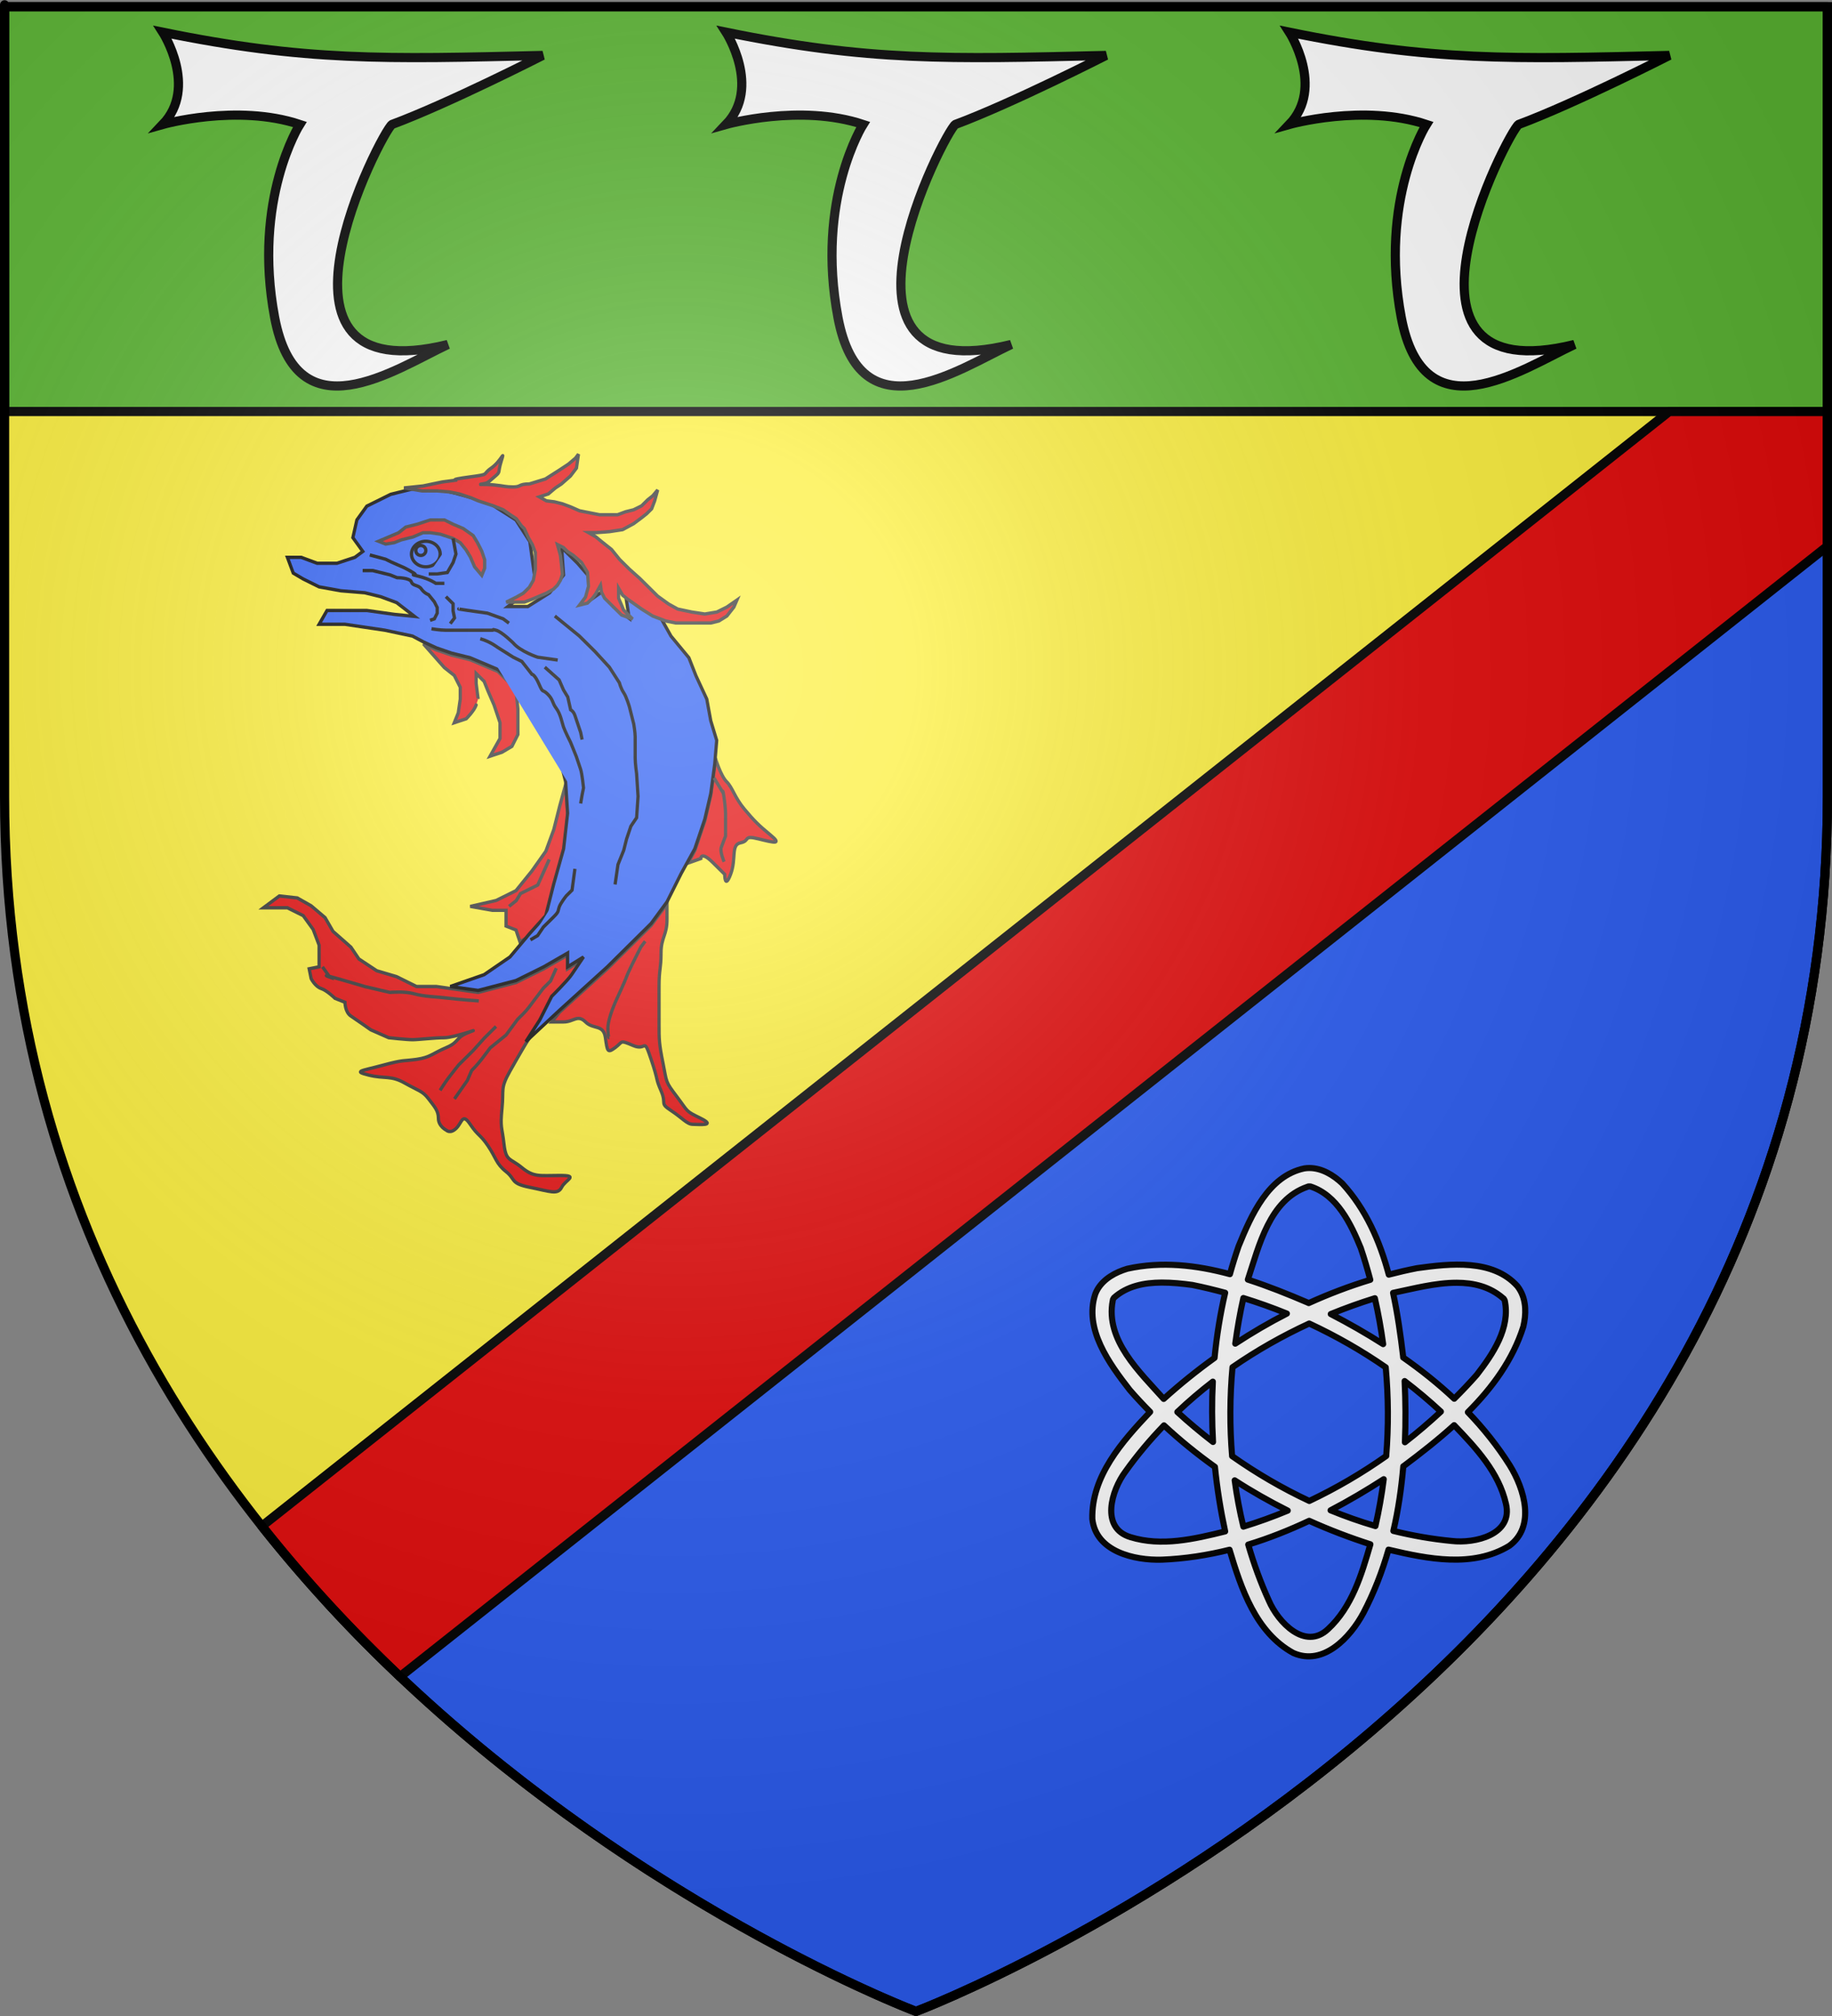<?xml version="1.0" encoding="UTF-8" standalone="no"?>
<svg
   xmlns:dc="http://purl.org/dc/elements/1.1/"
   xmlns:cc="http://web.resource.org/cc/"
   xmlns:rdf="http://www.w3.org/1999/02/22-rdf-syntax-ns#"
   xmlns:svg="http://www.w3.org/2000/svg"
   xmlns="http://www.w3.org/2000/svg"
   xmlns:xlink="http://www.w3.org/1999/xlink"
   xmlns:sodipodi="http://sodipodi.sourceforge.net/DTD/sodipodi-0.dtd"
   xmlns:inkscape="http://www.inkscape.org/namespaces/inkscape"
   height="660"
   width="600"
   version="1.0"
   id="svg2"
   sodipodi:version="0.32"
   inkscape:version="0.45.1"
   sodipodi:docname="Blason_Meylan.svg"
   sodipodi:docbase="C:\monAtelierGraphique\Blasons"
   inkscape:export-filename="/Users/olivier/Desktop/Blason Rouge/Blason_Vide_3D.png"
   inkscape:export-xdpi="144"
   inkscape:export-ydpi="144"
   inkscape:output_extension="org.inkscape.output.svg.inkscape">
  <rect width="100%" height="100%" fill="#808080" stroke="none"/>
  <sodipodi:namedview
     inkscape:window-height="750"
     inkscape:window-width="1280"
     inkscape:pageshadow="2"
     inkscape:pageopacity="0.0"
     guidetolerance="10.0"
     gridtolerance="10.0"
     objecttolerance="10.0"
     borderopacity="1.0"
     bordercolor="#666666"
     pagecolor="#ffffff"
     id="base"
     showgrid="false"
     height="660px"
     inkscape:zoom="0.1575"
     inkscape:cx="373.37475"
     inkscape:cy="380.70565"
     inkscape:window-x="-8"
     inkscape:window-y="-8"
     inkscape:current-layer="layer4" />
  <desc
     id="desc4">Flag of Canton of Valais (Wallis)</desc>
  <defs
     id="defs6">
    <linearGradient
       id="linearGradient2893">
      <stop
         style="stop-color:white;stop-opacity:0.314;"
         offset="0"
         id="stop2895" />
      <stop
         id="stop2897"
         offset="0.19"
         style="stop-color:white;stop-opacity:0.251;" />
      <stop
         style="stop-color:#6b6b6b;stop-opacity:0.125;"
         offset="0.6"
         id="stop2901" />
      <stop
         style="stop-color:black;stop-opacity:0.125;"
         offset="1"
         id="stop2899" />
    </linearGradient>
    <linearGradient
       id="linearGradient2885">
      <stop
         id="stop2887"
         offset="0"
         style="stop-color:white;stop-opacity:1;" />
      <stop
         style="stop-color:white;stop-opacity:1;"
         offset="0.229"
         id="stop2891" />
      <stop
         id="stop2889"
         offset="1"
         style="stop-color:black;stop-opacity:1;" />
    </linearGradient>
    <linearGradient
       id="linearGradient2955">
      <stop
         id="stop2867"
         offset="0"
         style="stop-color:#fd0000;stop-opacity:1;" />
      <stop
         style="stop-color:#e77275;stop-opacity:0.659;"
         offset="0.5"
         id="stop2873" />
      <stop
         style="stop-color:black;stop-opacity:0.323;"
         offset="1"
         id="stop2959" />
    </linearGradient>
    <radialGradient
       inkscape:collect="always"
       xlink:href="#linearGradient2955"
       id="radialGradient2961"
       cx="225.524"
       cy="218.901"
       fx="225.524"
       fy="218.901"
       r="300"
       gradientTransform="matrix(-4.167939e-4,2.183,-1.884,-3.599562e-4,615.597,-289.121)"
       gradientUnits="userSpaceOnUse" />
    <polygon
       id="star"
       transform="scale(53,53)"
       points="0,-1 0.588,0.809 -0.951,-0.309 0.951,-0.309 -0.588,0.809 0,-1 " />
    <clipPath
       id="clip">
      <path
         d="M 0,-200 L 0,600 L 300,600 L 300,-200 L 0,-200 z "
         id="path10" />
    </clipPath>
    <radialGradient
       inkscape:collect="always"
       xlink:href="#linearGradient2955"
       id="radialGradient1911"
       gradientUnits="userSpaceOnUse"
       gradientTransform="matrix(-4.167939e-4,2.183,-1.884,-3.599562e-4,615.597,-289.121)"
       cx="225.524"
       cy="218.901"
       fx="225.524"
       fy="218.901"
       r="300" />
    <radialGradient
       inkscape:collect="always"
       xlink:href="#linearGradient2955"
       id="radialGradient2865"
       gradientUnits="userSpaceOnUse"
       gradientTransform="matrix(0,1.749,-1.593,-1.049767e-7,551.788,-191.29)"
       cx="225.524"
       cy="218.901"
       fx="225.524"
       fy="218.901"
       r="300" />
    <radialGradient
       inkscape:collect="always"
       xlink:href="#linearGradient2955"
       id="radialGradient2871"
       gradientUnits="userSpaceOnUse"
       gradientTransform="matrix(0,1.386,-1.323,-5.741131e-8,-158.082,-109.541)"
       cx="225.524"
       cy="218.901"
       fx="225.524"
       fy="218.901"
       r="300" />
    <radialGradient
       inkscape:collect="always"
       xlink:href="#linearGradient2893"
       id="radialGradient3163"
       gradientUnits="userSpaceOnUse"
       gradientTransform="matrix(1.353,0,0,1.349,-77.629,-85.747)"
       cx="221.445"
       cy="226.331"
       fx="221.445"
       fy="226.331"
       r="300" />
  </defs>
  <g
     inkscape:groupmode="layer"
     id="layer3"
     inkscape:label="Fond écu"
     style="display:inline"
     sodipodi:insensitive="true">
    <path
       id="path2855"
       style="fill:#fcef3c;fill-opacity:1;fill-rule:evenodd;stroke:none;stroke-width:1px;stroke-linecap:butt;stroke-linejoin:miter;stroke-opacity:1"
       d="M 300,658.5 C 300,658.5 598.5,546.18 598.5,260.728 C 598.5,-24.723 598.5,2.176 598.5,2.176 L 1.5,2.176 L 1.5,260.728 C 1.5,546.18 300,658.5 300,658.5 z "
       sodipodi:nodetypes="cccccc" />
  </g>
  <g
     inkscape:groupmode="layer"
     id="layer4"
     inkscape:label="Meubles"
     style="display:inline"
     sodipodi:insensitive="true">
    <path
       style="fill:#5ab532;fill-opacity:1;fill-rule:nonzero;stroke:#000000;stroke-width:3;stroke-linecap:round;stroke-linejoin:round;stroke-miterlimit:4;stroke-dashoffset:12;stroke-opacity:1;display:inline"
       d="M 1.5,2.188 C 1.5,2.188 1.5,103.155 1.5,134.719 L 598.5,134.719 L 598.5,2.188 L 1.5,2.188 z "
       id="rect2262" />
    <g
       id="g4440"
       transform="translate(-2.628,7.81)">
      <path
         sodipodi:nodetypes="ccczcccc"
         id="rect5508"
         d="M 55.92,2.73 C 55.92,2.73 67.544,20.781 55.92,32.934 C 55.92,32.934 80.21,26.065 100.817,32.934 C 100.817,32.934 85.283,57.394 92.574,96.093 C 99.905,135.004 131.652,113.306 149.305,104.972 C 82.913,121.336 127.724,35.101 131.021,32.934 C 149.514,26.065 180.357,10.34 180.357,10.34 C 128.733,11.607 102.416,12.241 55.92,2.73 z "
         style="fill:#ffffff;fill-opacity:1;stroke:#000000;stroke-width:3;stroke-miterlimit:4;stroke-dasharray:none;stroke-opacity:1;display:inline" />
      <path
         sodipodi:nodetypes="ccczcccc"
         id="path4436"
         d="M 424.899,2.73 C 424.899,2.73 436.523,20.781 424.899,32.934 C 424.899,32.934 449.19,26.065 469.797,32.934 C 469.797,32.934 454.262,57.394 461.554,96.093 C 468.885,135.004 500.631,113.306 518.284,104.972 C 451.893,121.336 496.703,35.101 500,32.934 C 518.493,26.065 549.337,10.34 549.337,10.34 C 497.713,11.607 471.396,12.241 424.899,2.73 z "
         style="fill:#ffffff;fill-opacity:1;stroke:#000000;stroke-width:3;stroke-miterlimit:4;stroke-dasharray:none;stroke-opacity:1;display:inline" />
      <path
         sodipodi:nodetypes="ccczcccc"
         id="path4438"
         d="M 240.409,2.73 C 240.409,2.73 252.034,20.781 240.409,32.934 C 240.409,32.934 264.7,26.065 285.307,32.934 C 285.307,32.934 269.772,57.394 277.064,96.093 C 284.395,135.004 316.142,113.306 333.794,104.972 C 267.403,121.336 312.213,35.101 315.51,32.934 C 334.004,26.065 364.847,10.34 364.847,10.34 C 313.223,11.607 286.906,12.241 240.409,2.73 z "
         style="fill:#ffffff;fill-opacity:1;stroke:#000000;stroke-width:3;stroke-miterlimit:4;stroke-dasharray:none;stroke-opacity:1;display:inline" />
    </g>
    <path
       style="fill:#2b5df2;fill-opacity:1;fill-rule:nonzero;stroke:#000000;stroke-width:3;stroke-linecap:round;stroke-linejoin:round;stroke-miterlimit:4;stroke-dasharray:none;stroke-dashoffset:12;stroke-opacity:1;display:inline"
       d="M 598.438,134.844 L 106.688,524.156 C 192.638,618.078 300,658.5 300,658.5 C 300,658.5 598.5,546.17 598.5,260.719 L 598.5,134.938 L 598.438,134.844 z "
       id="rect5424" />
    <g
       style="display:inline"
       id="g4509"
       transform="matrix(0.847,0,0,0.877,-526.926,201.312)">
      <path
         d="M 838.512,209.259 C 830.825,209.259 828.517,209.995 823.906,206.32 C 819.293,202.642 817.755,204.113 816.988,197.501 C 816.22,190.889 815.452,191.625 816.22,184.277 C 816.988,176.926 815.45,176.929 819.295,170.314 C 823.139,163.702 825.446,160.025 825.446,160.025 L 830.827,151.942 L 835.439,143.123 C 835.439,143.123 841.59,137.246 843.127,135.039 C 844.665,132.836 847.739,128.427 847.739,128.427 L 841.59,132.104 L 841.59,126.959 L 839.657,128.038 L 832.366,132.104 L 821.603,137.248 L 806.996,140.921 L 796.233,139.453 L 790.852,138.717 L 783.165,138.717 L 775.479,135.044 L 767.79,132.841 L 760.873,128.429 L 757.799,124.02 L 750.88,118.14 L 747.805,112.996 L 742.424,108.587 L 737.042,105.648 L 730.124,104.912 L 723.974,109.325 L 729.356,109.325 L 733.239,109.325 L 739.349,112.264 L 743.193,117.408 L 745.499,123.285 L 745.499,127.697 L 745.499,131.37 L 741.654,132.105 L 742.422,135.778 C 742.422,135.778 743.959,138.717 746.266,139.455 C 748.573,140.191 751.648,143.131 751.648,143.131 L 755.494,144.599 C 755.494,144.599 755.492,148.276 757.799,149.744 C 760.104,151.211 765.485,154.886 765.485,154.886 L 772.404,157.827 C 772.404,157.827 779.323,158.563 781.628,158.563 C 783.935,158.563 790.084,157.827 793.928,157.827 C 797.772,157.827 808.752,153.893 803.923,155.623 C 797.772,157.827 800.079,159.296 794.7,161.5 C 789.318,163.707 788.549,165.176 783.167,165.912 C 777.786,166.642 778.553,165.909 770.099,168.116 C 761.643,170.319 758.566,170.319 764.718,171.789 C 770.867,173.26 773.174,171.789 778.555,174.728 C 783.937,177.667 785.474,177.67 787.779,180.608 C 790.084,183.547 791.623,185.016 791.623,187.955 C 791.623,190.894 794.698,192.364 794.698,192.364 C 794.698,192.364 796.235,193.835 798.542,191.632 C 800.849,189.428 800.847,185.752 803.923,190.159 C 806.998,194.573 807.768,193.837 810.842,198.244 C 813.917,202.651 813.917,204.856 817.759,207.797 C 821.605,210.736 819.298,212.209 826.985,213.677 C 834.671,215.148 837.746,216.616 839.283,213.677 C 840.821,210.738 846.2,209.259 838.512,209.259 z "
         style="fill:#e20909;fill-opacity:1;stroke:#313131;stroke-width:1.25;stroke-opacity:1"
         id="path4588" />
      <path
         d="M 893.093,187.946 C 886.942,185.007 888.479,185.743 883.867,179.863 C 879.255,173.987 880.023,174.719 878.485,167.371 C 876.948,160.023 876.948,158.552 876.948,152.675 C 876.948,146.795 876.948,145.328 876.948,138.712 C 876.948,132.1 877.718,132.1 877.718,126.22 C 877.718,120.34 880.023,119.608 880.023,113.728 L 880.023,107.848 L 873.873,115.931 L 866.185,123.279 L 856.961,132.098 L 838.512,148.261 L 835.437,151.94 C 835.437,151.94 836.205,151.94 840.051,151.94 C 843.895,151.94 845.432,149.001 848.507,151.94 C 851.582,154.879 855.424,152.675 856.194,157.82 C 856.961,162.964 856.963,163.696 860.038,161.493 C 863.112,159.289 861.575,158.555 866.957,160.759 C 872.338,162.964 870.801,157.084 873.875,165.905 C 876.95,174.722 875.411,172.515 877.72,177.661 C 880.025,182.806 876.952,182.07 881.564,185.009 C 886.178,187.948 887.713,190.152 890.02,190.152 C 892.323,190.148 899.242,190.885 893.093,187.946 z "
         style="fill:#e20909;fill-opacity:1;stroke:#313131;stroke-width:1.25;stroke-opacity:1"
         id="path4590" />
      <path
         d="M 920,82.125 C 915.386,78.452 913.849,76.979 910.005,72.572 C 906.161,68.163 905.393,64.487 903.086,62.283 C 900.781,60.08 898.728,53.491 898.728,53.491 L 898.474,56.403 L 896.937,67.427 L 894.63,76.979 L 890.786,88.005 L 888.135,92.647 L 893.093,90.946 C 893.093,90.946 893.093,88.006 897.704,92.413 C 902.318,96.826 902.318,96.826 902.318,96.826 C 902.318,96.826 902.316,102.706 904.623,96.826 C 906.928,90.946 904.623,85.801 908.467,85.066 C 912.312,84.33 909.235,82.126 915.386,83.598 C 921.535,85.066 924.612,85.801 920,82.125 z "
         style="fill:#e20909;fill-opacity:1;stroke:#313131;stroke-width:1.25;stroke-opacity:1"
         id="path4592" />
      <polygon
         points="488.324,552.917 488.324,556.21 490.383,557.034 491.205,559.503 493.264,558.267 496.556,554.563 498.202,547.979 500.26,540.571 501.083,533.163 500.671,526.577 499.437,531.105 498.202,536.044 496.556,540.571 493.675,544.687 490.383,548.802 486.267,550.86 480.917,552.095 485.443,552.917 488.324,552.917 "
         transform="matrix(1.868,0,0,1.786,-94.399,-877.238)"
         style="fill:#e20909;fill-opacity:1;stroke:#313131;stroke-width:0.684;stroke-opacity:1"
         id="polygon4594" />
      <path
         d="M 814.681,21.132 L 803.918,16.718 L 796.691,14.993 L 790.848,13.047 L 788.339,11.924 L 785.833,10.804 L 793.923,19.659 L 797.767,22.598 L 800.074,27.012 L 800.074,31.421 L 799.304,36.565 L 797.767,40.238 L 802.381,38.77 C 802.381,38.77 805.455,35.831 806.225,33.626 C 806.994,31.421 806.992,31.423 806.992,31.423 L 806.225,25.543 L 806.225,21.87 L 809.299,24.807 L 810.837,28.484 L 813.142,33.628 L 815.447,40.24 L 815.447,46.12 L 811.602,52.734 L 816.216,51.264 L 820.06,49.061 L 822.365,44.652 L 822.365,39.508 L 822.365,35.096 L 821.598,27.748 L 814.681,21.132 z "
         style="fill:#e20909;fill-opacity:1;stroke:#313131;stroke-width:1.25;stroke-opacity:1"
         id="path4596" />
      <path
         d="M 745.493,3.496 L 755.488,3.496 L 770.861,5.699 L 781.624,7.903 L 785.834,10.072 L 790.85,12.311 L 796.693,14.259 L 803.92,15.988 L 814.683,20.397 L 821.602,27.012 L 830.056,36.565 L 838.512,53.466 L 840.817,62.285 L 841.586,74.041 L 840.049,87.269 L 836.205,100.495 L 833.13,112.257 L 826.981,118.867 L 819.293,127.688 L 809.299,134.3 L 796.229,138.709 L 806.992,140.18 L 821.6,136.502 L 832.363,131.359 L 839.653,127.297 L 841.586,126.216 L 841.586,131.361 L 847.736,127.688 C 847.736,127.688 844.661,132.093 843.124,134.3 C 841.586,136.502 835.435,142.381 835.435,142.381 L 830.823,151.199 L 825.442,159.282 L 838.51,147.526 L 856.959,131.357 L 866.183,122.54 L 873.872,115.189 L 880.021,107.107 L 885.498,96.531 L 890.784,87.265 L 894.628,76.245 L 896.935,66.688 L 898.472,55.667 L 899.24,46.848 L 896.935,39.501 L 895.398,31.417 L 891.217,22.716 L 888.479,15.984 L 881.56,7.901 L 877.716,1.289 L 870.029,-3.123 L 863.878,-8.268 L 865.416,1.289 L 859.266,-3.123 L 855.42,-9 L 850.039,-5.327 L 850.039,-14.144 L 845.427,-19.288 L 839.276,-25.17 L 840.045,-14.88 L 834.664,-8.268 L 826.208,-3.123 L 818.521,-3.123 L 829.284,-11.207 L 826.979,-27.372 L 821.598,-35.455 L 810.835,-42.071 L 796.997,-45.744 L 785.465,-47.947 L 773.164,-45.008 L 763.941,-40.599 L 760.096,-35.455 L 758.559,-28.843 L 762.403,-23.699 L 759.329,-21.495 L 752.41,-19.288 L 744.723,-19.288 L 738.572,-21.495 L 733.232,-21.495 L 735.498,-15.615 L 739.344,-13.414 L 745.493,-10.473 L 753.949,-9.002 L 763.173,-8.269 L 769.322,-6.8 L 775.473,-4.595 L 782.392,0.55 L 774.703,-0.186 L 763.941,-1.654 L 755.486,-1.654 L 748.568,-1.654 L 745.493,3.496 z "
         style="fill:#2b5df2;fill-opacity:1;stroke:#000000;stroke-width:1.25"
         id="path4598" />
      <path
         d="M 778.325,-47.397 L 785.692,-48.14 L 793.06,-49.622 L 798.874,-50.365 C 798.874,-50.365 794.999,-50.365 803.527,-51.477 C 812.056,-52.586 808.179,-52.217 812.056,-54.811 C 815.934,-57.406 817.486,-62.225 815.934,-57.406 C 814.384,-52.586 815.934,-53.702 813.22,-51.477 C 810.506,-49.252 810.895,-49.252 808.567,-48.883 C 806.242,-48.51 809.344,-48.879 813.22,-48.51 C 817.098,-48.14 817.485,-47.77 820.587,-47.77 C 823.688,-47.77 822.526,-48.883 826.791,-48.883 L 832.994,-50.735 L 838.422,-54.072 L 841.911,-56.293 L 844.626,-58.518 L 845.787,-60 L 845.012,-54.811 L 842.687,-51.847 L 839.195,-48.883 L 836.87,-47.397 L 834.156,-45.176 L 830.667,-44.065 L 833.381,-42.581 L 836.483,-42.212 L 839.584,-41.469 L 842.687,-40.357 L 846.176,-38.875 L 850.054,-38.132 L 853.93,-37.393 L 860.908,-37.393 L 864.011,-38.505 L 867.112,-39.244 L 870.214,-40.726 L 872.54,-42.953 L 874.479,-44.435 L 876.418,-46.658 L 875.254,-42.581 L 874.092,-39.617 L 872.153,-37.762 L 870.214,-36.28 L 867.112,-34.055 L 862.847,-31.834 L 857.807,-31.091 L 852.768,-30.722 L 849.665,-30.722 L 852.379,-29.24 L 854.705,-27.384 L 858.583,-24.42 L 861.683,-20.713 L 865.561,-17.006 L 869.439,-13.673 L 873.704,-9.596 L 876.418,-7.002 L 880.682,-4.039 L 884.171,-2.184 L 889.6,-1.07 L 894.639,-0.331 L 899.292,-1.07 L 903.17,-2.927 L 907.046,-5.52 L 905.884,-2.927 L 903.17,0.412 L 900.067,2.264 L 896.967,3.007 L 890.763,3.007 L 883.396,3.007 L 879.518,2.264 L 874.479,0.412 L 870.214,-2.184 L 867.5,-4.039 L 864.786,-5.889 L 862.847,-7.371 L 861.297,-9.966 L 861.297,-6.259 L 862.46,-3.664 L 863.236,-1.814 L 865.175,0.043 L 866.725,1.525 L 862.46,0.043 L 859.746,-2.554 L 855.869,-6.259 L 854.705,-8.484 L 854.318,-11.078 L 852.379,-7.741 L 851.216,-6.259 L 849.277,-4.407 L 846.176,-3.664 L 848.501,-6.632 L 849.665,-10.709 L 849.277,-15.898 L 846.951,-19.601 L 843.85,-22.197 L 841.523,-23.679 L 839.973,-25.163 L 837.647,-26.272 L 838.809,-22.197 L 839.197,-18.862 L 839.584,-15.155 L 838.809,-12.93 L 837.647,-11.078 L 836.095,-9.596 L 833.381,-8.114 L 830.667,-7.002 L 827.952,-5.889 L 824.852,-4.777 L 821.749,-4.777 L 817.873,-4.777 L 821.749,-6.632 L 824.463,-8.114 L 826.791,-10.335 L 828.341,-12.93 L 829.116,-17.006 L 829.116,-19.974 L 829.116,-23.31 L 827.952,-26.272 L 826.402,-28.866 L 824.852,-32.204 L 823.688,-33.316 L 821.749,-35.91 L 819.424,-37.393 L 816.709,-39.244 L 812.833,-40.726 L 807.017,-42.581 L 804.303,-43.696 L 799.65,-45.176 L 795.774,-45.915 L 791.121,-46.288 L 785.306,-46.288 L 778.325,-47.397 z "
         style="fill:#e20909;fill-opacity:1;stroke:#313131;stroke-width:1.25;stroke-opacity:1"
         id="path4600" />
      <polygon
         points="461.917,475.778 463.996,474.888 466.074,473.997 467.559,472.81 469.935,472.216 472.606,471.325 475.576,471.325 477.357,472.216 479.437,473.105 481.515,474.591 482.405,476.075 483.296,477.855 483.89,479.638 483.89,481.419 483.296,482.905 481.812,481.122 480.921,479.044 480.03,477.56 478.842,476.075 477.357,475.185 474.686,474.294 472.606,473.997 471.122,473.997 469.044,474.888 466.668,475.48 465.184,476.075 463.401,476.372 461.917,475.778 "
         transform="matrix(1.868,0,0,1.786,-94.399,-877.238)"
         style="fill:#e20909;fill-opacity:1;stroke:#313131;stroke-width:0.684;stroke-opacity:1"
         id="polygon4602" />
      <ellipse
         cx="471.716"
         cy="478.45"
         rx="2.97"
         ry="2.672"
         transform="matrix(1.868,0,0,1.786,-94.399,-877.238)"
         style="fill:#2b5df2;fill-opacity:1;stroke:#000000;stroke-width:0.684"
         id="ellipse4604"
         sodipodi:cx="471.716"
         sodipodi:cy="478.45001"
         sodipodi:rx="2.97"
         sodipodi:ry="2.6719999" />
      <circle
         cx="470.677"
         cy="477.708"
         r="1.039"
         transform="matrix(1.868,0,0,1.786,-94.399,-877.238)"
         style="fill:#2b5df2;fill-opacity:1;stroke:#000000;stroke-width:0.684"
         id="circle4606"
         sodipodi:cx="470.677"
         sodipodi:cy="477.70801"
         sodipodi:rx="1.039"
         sodipodi:ry="1.039" />
      <polyline
         transform="matrix(1.868,0,0,1.786,-94.399,-877.238)"
         points="477.357,475.185 477.951,478.45 477.357,480.23 476.17,482.312 474.092,482.607       472.31,482.607     "
         id="polyline4608"
         style="fill:#2b5df2;fill-opacity:1;stroke:#000000;stroke-width:0.684" />
      <path
         d="M 836.648,0.41 L 846.077,7.835 L 852.179,13.667 L 857.725,19.502 L 861.609,25.334 C 861.609,25.334 862.163,27.455 863.273,29.044 C 864.383,30.633 865.492,34.346 865.492,34.346 L 867.156,40.71 C 867.156,40.71 867.713,43.886 867.713,45.481 C 867.713,47.072 867.713,51.312 867.713,53.432 C 867.713,55.551 868.268,59.267 868.268,59.267 L 868.823,67.749 L 868.268,75.704 L 866.049,78.884 L 864.384,83.655 L 863.275,87.896 L 861.056,93.201 L 859.946,100.622"
         style="fill:#2b5df2;fill-opacity:1;stroke:#000000;stroke-width:1.25"
         id="path4610" />
      <path
         d="M 832.766,19.5 L 838.312,24.271 L 839.978,27.982 L 841.642,30.63 L 842.752,35.403 C 842.752,35.403 843.862,35.933 844.416,37.524 C 844.971,39.117 846.635,43.888 846.635,43.888 L 847.19,46.538"
         style="fill:#2b5df2;fill-opacity:1;stroke:#000000;stroke-width:1.25"
         id="path4612" />
      <path
         d="M 762.327,-16.553 L 766.208,-16.553 L 772.864,-14.962 L 775.636,-13.901 C 775.636,-13.901 780.627,-13.901 781.181,-12.31 C 781.738,-10.719 783.953,-11.255 785.065,-9.66 C 786.174,-8.069 787.837,-7.539 787.837,-7.539 L 790.056,-4.889 L 791.167,-2.77 L 791.167,-0.649 L 790.056,1.475 L 788.392,2.005"
         style="fill:#2b5df2;fill-opacity:1;stroke:#000000;stroke-width:1.25"
         id="path4614" />
      <path
         d="M 765.101,-22.388 L 771.201,-20.797 L 773.42,-19.738 L 778.411,-17.617 C 778.411,-17.617 780.63,-16.553 782.295,-15.496 C 783.959,-14.433 779.521,-15.496 783.959,-14.433 C 788.395,-13.373 790.614,-11.783 790.614,-11.783 L 793.943,-11.783"
         style="fill:#2b5df2;fill-opacity:1;stroke:#000000;stroke-width:1.25"
         id="path4616" />
      <polyline
         transform="matrix(1.868,0,0,1.786,-94.399,-877.238)"
         points="475.873,487.357 477.357,488.843 477.357,490.327 477.654,491.813       476.764,493.001     "
         id="polyline4618"
         style="fill:#2b5df2;fill-opacity:1;stroke:#000000;stroke-width:0.684" />
      <path
         d="M 799.487,-2.241 C 799.487,-2.241 798.932,-2.241 802.816,-1.711 C 806.697,-1.181 810.581,-0.65 810.581,-0.65 L 816.681,1.473 L 818.9,3.064"
         style="fill:#2b5df2;fill-opacity:1;stroke:#000000;stroke-width:1.25"
         id="path4620" />
      <path
         d="M 788.948,5.183 C 788.948,5.183 792.275,5.714 794.496,5.714 C 796.715,5.714 795.051,5.714 798.932,5.714 C 802.816,5.714 807.252,5.714 807.252,5.714 C 807.252,5.714 810.581,5.714 812.245,5.714 C 813.909,5.714 811.688,5.183 813.909,5.714 C 816.128,6.244 820.565,10.485 820.565,10.485 C 823.337,13.665 829.994,15.786 829.994,15.786 C 837.757,16.847 837.757,16.847 837.757,16.847"
         style="fill:#2b5df2;fill-opacity:1;stroke:#000000;stroke-width:1.25"
         id="path4622" />
      <path
         d="M 844.414,94.788 L 843.305,102.739 L 841.086,104.861 C 841.086,104.861 838.867,107.511 838.312,109.102 C 837.757,110.691 838.314,110.696 836.093,112.816 C 833.874,114.937 832.211,116.526 832.211,116.526 L 829.992,119.706 L 827.218,121.297"
         style="fill:#2b5df2;fill-opacity:1;stroke:#000000;stroke-width:1.25"
         id="path4624" />
      <polyline
         transform="matrix(1.868,0,0,1.786,-94.399,-877.238)"
         points="497.252,542.29 496.064,544.964 494.877,547.636 491.313,549.417 490.423,550.9       488.938,552.089     "
         id="polyline4626"
         style="fill:none;fill-opacity:1;stroke:#313131;stroke-width:0.684;stroke-opacity:1" />
      <path
         d="M 898.214,60.855 L 901.541,66.156 C 901.541,66.156 901.541,64.565 902.096,68.276 C 902.651,71.988 902.651,74.109 902.651,74.109 L 902.651,78.354 L 902.651,82.594 C 902.651,82.594 901.541,85.244 900.986,86.835 C 900.432,88.426 902.096,92.137 902.096,92.137"
         style="fill:none;fill-opacity:1;stroke:#313131;stroke-width:1.25;stroke-opacity:1"
         id="path4628" />
      <path
         d="M 746.797,131.37 L 749.649,135.232 C 749.649,135.232 744.578,133.489 754.007,136.143 C 763.436,138.792 763.436,138.792 763.436,138.792 L 772.865,140.914 C 772.865,140.914 778.411,140.383 782.295,141.444 C 786.176,142.505 790.613,142.505 795.051,143.035 C 799.487,143.565 807.252,144.094 807.252,144.094"
         style="fill:none;fill-opacity:1;stroke:#313131;stroke-width:1.25;stroke-opacity:1"
         id="path4630" />
      <path
         d="M 792.279,177.495 C 792.279,177.495 793.941,174.847 795.606,172.726 C 797.27,170.605 799.487,167.955 799.487,167.955 L 805.035,162.65 L 809.471,157.879 L 813.909,153.638"
         style="fill:#e20909;fill-opacity:1;stroke:#313131;stroke-width:1.25;stroke-opacity:1"
         id="path4632" />
      <path
         d="M 797.823,180.679 L 802.816,173.788 L 804.48,170.078 C 804.48,170.078 806.699,167.955 808.362,165.834 C 810.024,163.712 811.69,161.593 811.69,161.593 L 817.791,156.822 L 822.229,150.99 C 822.229,150.99 822.782,150.46 824.448,148.869 C 826.113,147.274 827.22,145.685 828.885,143.564 C 830.551,141.442 832.213,139.323 832.213,139.323 L 834.985,136.673 L 837.204,131.902"
         style="fill:none;fill-opacity:1;stroke:#313131;stroke-width:1.25;stroke-opacity:1"
         id="path4634" />
      <path
         d="M 857.725,157.88 C 857.725,157.88 857.17,157.88 857.17,154.17 C 857.17,150.46 860.499,143.565 860.499,143.565 C 860.499,143.565 863.826,136.675 864.381,135.084 C 864.935,133.493 867.709,128.19 867.709,128.19 L 869.928,123.949 L 871.593,121.827"
         style="fill:none;fill-opacity:1;stroke:#313131;stroke-width:1.25;stroke-opacity:1"
         id="path4636" />
      <path
         d="M 807.807,8.896 C 811.69,9.956 814.462,12.076 814.462,12.076 L 820.565,15.786 L 823.892,17.377 L 827.773,22.15 C 827.773,22.15 828.885,22.15 830.547,25.862 C 832.211,29.573 831.655,27.453 833.874,29.573 C 836.093,31.694 835.538,32.753 837.201,34.872 C 838.865,36.994 839.42,40.179 839.974,41.768 C 840.529,43.358 842.746,47.598 842.746,47.598 L 844.966,52.902 C 844.966,52.902 846.075,56.085 846.63,57.676 C 847.185,59.267 847.739,64.567 847.739,64.567 L 847.185,67.217 L 846.63,70.397"
         style="fill:#2b5df2;fill-opacity:1;stroke:#000000;stroke-width:1.25"
         id="path4638" />
    </g>
    <path
       style="opacity:1;fill:#ffffff;fill-opacity:1;fill-rule:nonzero;stroke:#000000;stroke-width:2;stroke-linecap:round;stroke-linejoin:round;stroke-miterlimit:4;stroke-dasharray:none;stroke-dashoffset:12;stroke-opacity:1"
       d="M 428.937,382.387 C 428.36,382.38 427.774,382.424 427.187,382.512 C 415.396,384.97 409.773,397.867 405.655,407.981 C 404.613,411.002 403.66,414.055 402.812,417.137 C 391.762,414.148 380.41,412.878 369.218,415.356 C 365.364,416.505 361.527,418.604 359.468,422.074 C 359.174,422.57 358.935,423.084 358.718,423.637 C 354.951,435.077 363.299,446.421 369.999,455.043 C 372.146,457.516 374.382,459.902 376.687,462.231 C 367.519,471.933 357.415,483.247 357.749,497.293 C 358.918,507.975 371.493,510.884 380.53,510.606 C 388.052,510.308 395.445,509.161 402.687,507.356 C 406.5,520.116 411.3,534.455 423.593,541.168 C 433.428,545.497 442.222,536.072 446.499,528.106 C 449.996,521.454 452.693,514.485 454.749,507.324 C 467.667,510.389 482.402,513.333 494.312,506.074 C 502.978,499.721 499.228,487.418 494.468,479.731 C 490.492,473.434 485.867,467.645 480.749,462.324 C 488.768,454.301 495.485,445.159 498.905,434.324 C 499.837,430.412 499.913,426.062 497.937,422.543 C 497.654,422.04 497.337,421.539 496.968,421.074 C 488.944,412.092 474.941,413.677 464.124,415.168 C 461.008,415.772 457.916,416.494 454.843,417.293 C 451.905,406.285 447.33,395.864 439.624,387.449 C 436.702,384.687 432.972,382.435 428.937,382.387 z M 428.655,388.418 C 428.82,388.416 428.993,388.432 429.155,388.418 C 437.925,391.245 442.398,400.602 445.655,408.543 C 446.812,411.975 447.845,415.464 448.78,418.981 C 441.909,421.069 435.183,423.629 428.624,426.606 C 428.469,426.531 428.31,426.461 428.155,426.387 C 421.901,423.707 415.366,421.076 408.687,418.918 C 412.365,407.796 415.766,392.831 428.187,388.543 C 428.333,388.44 428.49,388.42 428.655,388.418 z M 380.437,419.887 C 383.86,419.871 387.309,420.237 390.499,420.668 C 394.104,421.394 397.683,422.264 401.249,423.231 C 399.623,430.234 398.479,437.365 397.78,444.543 C 391.967,448.72 386.399,453.215 381.124,457.981 C 381.113,457.97 381.103,457.96 381.093,457.949 C 373.297,449.184 361.931,438.739 364.437,425.793 C 364.42,425.615 364.481,425.468 364.562,425.324 C 364.642,425.181 364.743,425.035 364.812,424.887 C 369.082,421.024 374.73,419.914 380.437,419.887 z M 477.093,419.949 C 482.606,419.955 487.892,421.2 492.249,424.981 C 492.412,425.056 492.477,425.151 492.562,425.293 C 492.646,425.435 492.718,425.597 492.812,425.731 C 494.748,434.739 488.903,443.314 483.655,450.106 C 481.294,452.787 478.821,455.383 476.28,457.918 C 471.078,453.023 465.454,448.541 459.562,444.418 C 459.551,444.283 459.541,444.147 459.53,444.012 C 458.718,437.208 457.737,430.173 456.249,423.262 C 462.671,421.929 470.071,419.942 477.093,419.949 z M 407.218,424.949 C 412.027,426.444 416.792,428.125 421.468,430.043 C 415.658,433.006 410.021,436.316 404.562,439.887 C 405.244,434.863 406.117,429.868 407.218,424.949 z M 450.28,425.012 C 451.407,429.972 452.315,434.984 452.999,440.043 C 447.427,436.495 441.677,433.216 435.843,430.199 C 440.594,428.25 445.407,426.535 450.28,425.012 z M 428.78,433.293 C 437.525,437.363 445.925,442.153 453.843,447.637 C 454.715,457.285 454.779,467.026 453.999,476.668 C 446.04,482.285 437.601,487.22 428.812,491.387 C 419.981,487.253 411.516,482.318 403.53,476.699 C 402.724,467.037 402.775,457.275 403.655,447.606 C 411.576,442.117 420.022,437.342 428.78,433.293 z M 460.03,452.137 C 464.154,455.286 468.122,458.613 471.905,462.137 C 468.137,465.637 464.206,469.009 460.124,472.168 C 460.408,465.479 460.351,458.783 460.03,452.137 z M 397.218,452.324 C 396.874,458.904 396.908,465.495 397.28,472.074 C 393.246,468.961 389.325,465.689 385.593,462.262 C 389.284,458.754 393.174,455.444 397.218,452.324 z M 476.249,466.574 C 483.435,474.052 490.879,482.032 493.218,492.324 C 495.617,502.42 483.047,505.395 475.437,504.481 C 468.992,503.863 462.622,502.744 456.343,501.199 C 457.96,494.27 458.979,487.181 459.593,480.043 C 459.686,479.979 459.781,479.919 459.874,479.856 C 465.381,475.735 470.991,471.339 476.249,466.574 z M 381.218,466.637 C 386.463,471.525 392.05,476.055 397.905,480.231 C 398.619,487.35 399.757,494.409 401.249,501.356 C 391.108,503.861 380.414,506.377 370.249,503.231 C 360.306,500.26 363.996,487.896 368.593,481.762 C 372.411,476.405 376.658,471.368 381.218,466.637 z M 453.187,484.262 C 452.526,489.428 451.627,494.547 450.468,499.606 C 445.491,498.151 440.591,496.423 435.78,494.449 C 441.755,491.33 447.556,487.889 453.187,484.262 z M 404.374,484.637 C 409.971,488.261 415.786,491.555 421.749,494.543 C 416.988,496.532 412.132,498.281 407.218,499.793 C 406.006,494.803 405.064,489.741 404.374,484.637 z M 428.78,497.887 C 435.32,500.833 442.031,503.393 448.812,505.574 C 445.914,515.595 442.762,526.106 434.968,533.324 C 427.424,540.45 418.575,531.06 415.562,524.012 C 412.853,518.076 410.621,511.929 408.812,505.668 C 415.629,503.599 422.285,500.931 428.78,497.887 z "
       id="path12714" />
    <path
       style="fill:#e20909;fill-opacity:1;fill-rule:nonzero;stroke:#000000;stroke-width:3;stroke-linecap:round;stroke-linejoin:round;stroke-miterlimit:4;stroke-dasharray:none;stroke-dashoffset:12;stroke-opacity:1;display:inline"
       d="M 546.688,134.719 L 85.781,499.625 C 100.112,517.722 115.414,534.115 131.031,548.906 L 598.5,178.812 L 598.5,134.719 L 546.688,134.719 z "
       id="path9391" />
  </g>
  <g
     inkscape:groupmode="layer"
     id="layer2"
     inkscape:label="Reflet final"
     sodipodi:insensitive="true">
    <path
       sodipodi:nodetypes="cccccc"
       d="M 300,658.5 C 300,658.5 598.5,546.18 598.5,260.728 C 598.5,-24.723 598.5,2.176 598.5,2.176 L 1.5,2.176 L 1.5,260.728 C 1.5,546.18 300,658.5 300,658.5 z "
       style="opacity:1;fill:url(#radialGradient3163);fill-opacity:1;fill-rule:evenodd;stroke:none;stroke-width:1px;stroke-linecap:butt;stroke-linejoin:miter;stroke-opacity:1"
       id="path2875"
       inkscape:export-xdpi="144"
       inkscape:export-ydpi="144" />
  </g>
  <g
     inkscape:groupmode="layer"
     id="layer1"
     inkscape:label="Contour final"
     style="display:inline"
     sodipodi:insensitive="true">
    <path
       sodipodi:nodetypes="cccccc"
       d="M 300,658.5 C 300,658.5 1.5,546.18 1.5,260.728 C 1.5,-24.723 1.5,2.176 1.5,2.176 L 598.5,2.176 L 598.5,260.728 C 598.5,546.18 300,658.5 300,658.5 z "
       style="opacity:1;fill:none;fill-opacity:1;fill-rule:evenodd;stroke:#000000;stroke-width:3;stroke-linecap:butt;stroke-linejoin:miter;stroke-miterlimit:4;stroke-dasharray:none;stroke-opacity:1"
       id="path1411"
       inkscape:export-xdpi="144"
       inkscape:export-ydpi="144" />
  </g>
</svg>
